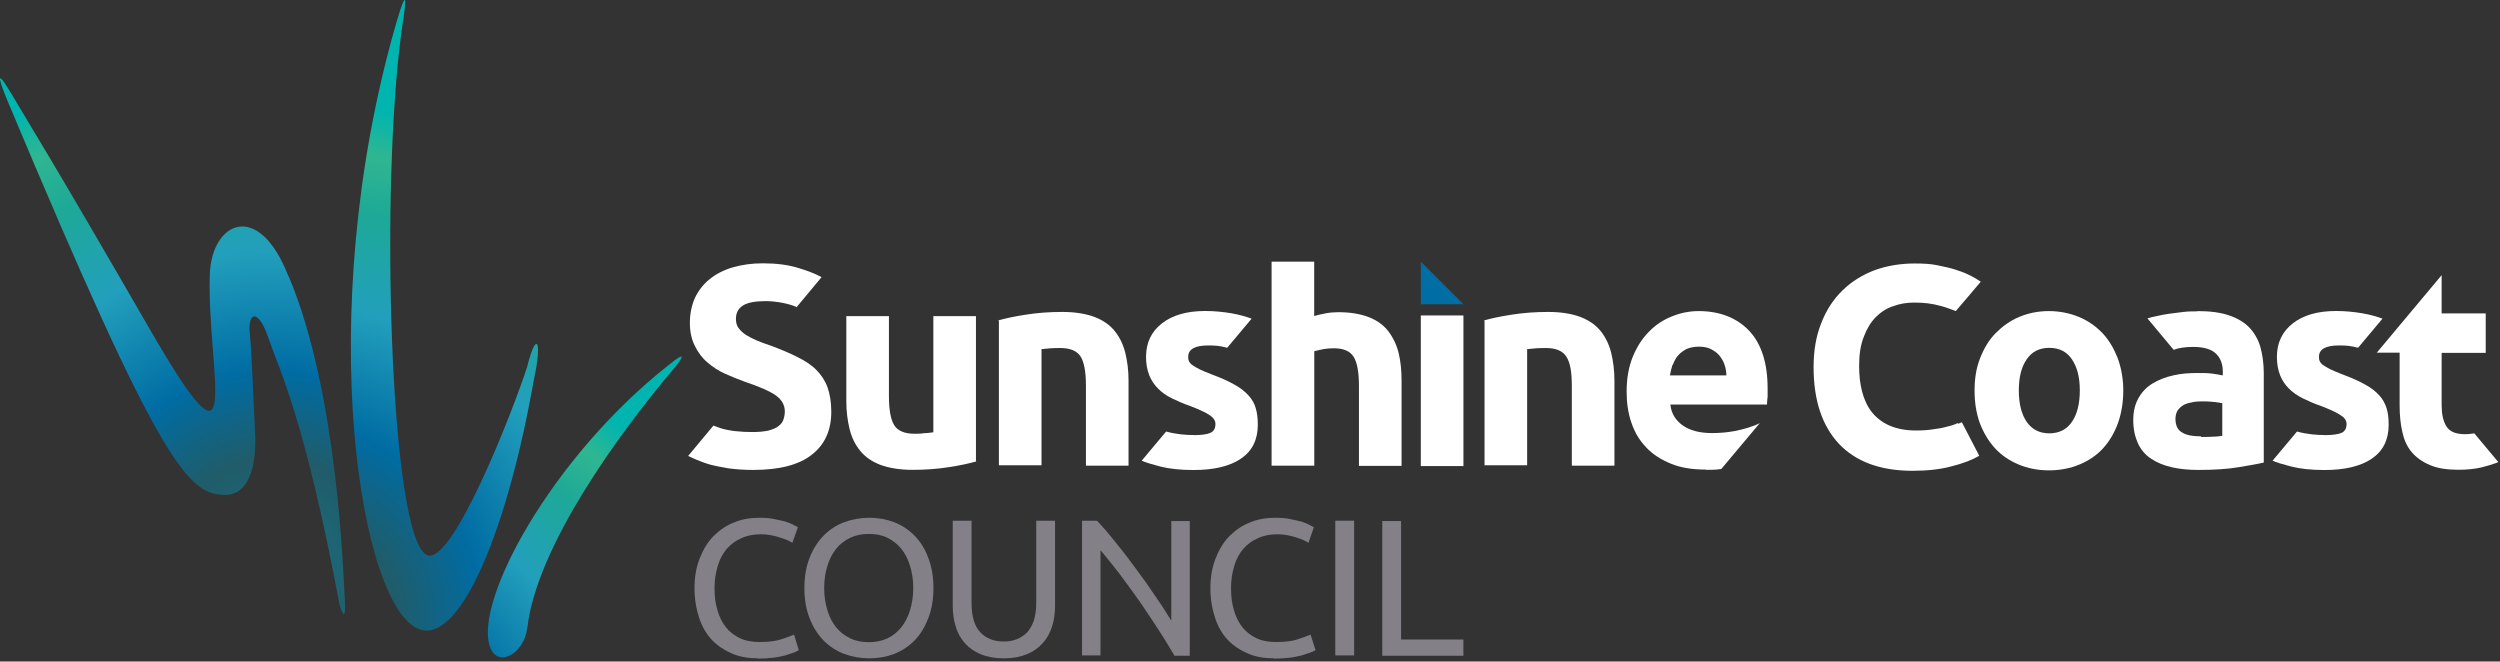 <svg xmlns="http://www.w3.org/2000/svg" width="291" height="77" viewBox="0 0 291 77" fill="none"><rect x="0" y="0" width="291" height="77" fill="#333333" stroke="none"/><g clip-path="url(#clip0_52_461)"><path d="M61.39 42.61C59.65 48.02 52.64 65.82 49.73 64.62C45.35 62.84 44.19 21.25 46.82 3.07C47.3 0.02 47.44 -1.82 46.1 2.76C36.29 36.78 41.93 71.36 49.01 73.31C53.76 74.61 59.13 61.33 62.14 44.21C63.13 39.76 62.48 38.32 61.39 42.57V42.6V42.61Z" fill="url(#paint0_radial_52_461)"></path><path d="M33.58 32.17C30.09 23.17 24.59 25.84 24.42 32C24.08 43.19 28.63 57.71 17.44 38.33C5.71 18 3.22 14.16 1.51 11.22C-0.2 8.31 -0.51 8.38 0.86 11.7C18.85 54.62 21.96 57.71 26.34 57.6C28.32 57.57 29.96 55.48 29.69 50.31C29.42 45.14 29.31 41.14 29.07 38.74C28.83 36.34 30.06 35.83 31.26 39.39C32.46 42.95 35.47 48.67 39.54 70.47C40.02 71.98 40.29 71.87 40.12 69.44C39.95 66.98 39.37 45.86 33.62 32.2L33.59 32.17H33.58Z" fill="url(#paint1_radial_52_461)"></path><path d="M61.388 73.04C62.478 63.63 72.058 50.45 78.278 43.09C79.578 41.55 79.988 40.73 77.768 42.54C64.188 53.25 55.098 70.06 57.048 75.33C57.938 77.79 61.018 76.12 61.388 73.04Z" fill="url(#paint2_radial_52_461)"></path><path d="M247.15 45.45C247.15 46.82 246.94 48.09 246.53 49.25C246.12 50.38 245.54 51.37 244.79 52.19C244.04 53.01 243.11 53.63 242.05 54.07C240.99 54.51 239.79 54.75 238.49 54.75C237.19 54.75 236.03 54.51 234.97 54.07C233.91 53.63 232.99 53.01 232.23 52.19C231.48 51.37 230.9 50.41 230.45 49.25C230.04 48.12 229.84 46.85 229.84 45.45C229.84 44.05 230.04 42.81 230.49 41.68C230.93 40.55 231.52 39.56 232.3 38.77C233.09 37.98 233.98 37.33 235.04 36.89C236.1 36.44 237.26 36.21 238.49 36.21C239.72 36.21 240.92 36.45 241.98 36.89C243.04 37.33 243.93 37.95 244.72 38.77C245.47 39.56 246.05 40.55 246.5 41.68C246.91 42.81 247.15 44.08 247.15 45.45ZM242.09 45.45C242.09 43.91 241.78 42.71 241.17 41.82C240.56 40.93 239.7 40.49 238.54 40.49C237.38 40.49 236.52 40.93 235.91 41.82C235.29 42.71 234.99 43.91 234.99 45.45C234.99 46.99 235.3 48.22 235.91 49.11C236.53 50 237.41 50.44 238.54 50.44C239.67 50.44 240.56 50 241.17 49.11C241.78 48.22 242.09 46.99 242.09 45.45Z" fill="white"></path><path d="M255.803 36.21C257.273 36.21 258.502 36.38 259.492 36.72C260.482 37.06 261.273 37.54 261.853 38.16C262.433 38.78 262.882 39.56 263.122 40.45C263.362 41.34 263.503 42.33 263.503 43.43V53.84C262.783 54.01 261.792 54.18 260.522 54.39C259.262 54.6 257.722 54.7 255.902 54.7C254.772 54.7 253.712 54.6 252.792 54.39C251.872 54.18 251.052 53.84 250.402 53.4C249.712 52.96 249.203 52.34 248.863 51.62C248.523 50.87 248.312 49.98 248.312 48.92C248.312 47.86 248.522 47.04 248.932 46.32C249.342 45.6 249.893 45.02 250.603 44.61C251.283 44.2 252.073 43.89 252.993 43.69C253.883 43.48 254.802 43.42 255.762 43.42C256.412 43.42 256.993 43.42 257.503 43.49C258.013 43.56 258.423 43.63 258.733 43.7V43.22C258.733 42.36 258.463 41.68 257.943 41.17C257.433 40.66 256.543 40.38 255.273 40.38C254.423 40.38 253.632 40.48 253.012 40.72L249.963 37.06C250.233 36.96 250.612 36.89 251.062 36.79C251.513 36.69 251.983 36.58 252.503 36.52C253.013 36.45 253.563 36.38 254.143 36.31C254.723 36.24 255.273 36.24 255.883 36.24H255.783L255.803 36.21ZM256.212 50.86C256.692 50.86 257.172 50.86 257.612 50.83C258.052 50.83 258.433 50.76 258.673 50.73V46.93C258.463 46.9 258.163 46.83 257.753 46.79C257.343 46.76 257.003 46.72 256.663 46.72C256.183 46.72 255.743 46.72 255.333 46.79C254.923 46.86 254.543 46.96 254.243 47.1C253.933 47.27 253.693 47.48 253.493 47.75C253.323 48.02 253.223 48.37 253.223 48.74C253.223 49.53 253.492 50.07 254.012 50.35C254.522 50.66 255.243 50.79 256.163 50.79L256.233 50.86H256.212Z" fill="white"></path><path d="M276.617 41.1L284.207 32.03V36.48H289.337V41.07H284.207V47.16C284.207 48.19 284.377 49.01 284.757 49.62C285.137 50.24 285.847 50.54 286.947 50.54C287.457 50.54 288.007 50.44 288.007 50.44L290.807 53.79C290.227 54.03 289.537 54.23 288.827 54.41C288.107 54.58 287.217 54.68 286.157 54.68C284.827 54.68 283.697 54.51 282.837 54.13C281.947 53.75 281.267 53.27 280.717 52.62C280.167 51.97 279.827 51.18 279.627 50.26C279.417 49.34 279.317 48.31 279.317 47.21V41.05H276.647L276.617 41.08V41.1Z" fill="white"></path><path d="M227.862 49.25C227.522 49.42 227.112 49.56 226.632 49.66C226.152 49.8 225.642 49.9 225.022 49.97C224.402 50.07 223.762 50.11 223.002 50.11C221.802 50.11 220.782 49.9 219.922 49.53C219.072 49.15 218.382 48.61 217.872 47.96C217.362 47.31 216.982 46.49 216.742 45.56C216.502 44.64 216.402 43.64 216.402 42.58C216.402 41.25 216.572 40.12 216.952 39.19C217.292 38.27 217.772 37.48 218.352 36.9C218.932 36.32 219.612 35.87 220.402 35.63C221.152 35.36 221.872 35.22 222.792 35.22C223.992 35.22 224.842 35.32 225.972 35.63C226.592 35.8 227.132 36.01 227.652 36.21C228.202 35.59 230.562 32.79 230.562 32.79C230.222 32.58 229.812 32.28 229.122 31.97C228.712 31.76 228.232 31.59 227.622 31.39C227.002 31.18 226.322 31.05 225.532 30.88C224.742 30.71 223.852 30.67 222.862 30.67C221.182 30.67 219.612 30.94 218.182 31.46C216.742 32.01 215.482 32.8 214.452 33.82C213.392 34.85 212.572 36.11 211.992 37.62C211.382 39.13 211.102 40.84 211.102 42.75C211.102 46.58 212.092 49.56 214.042 51.65C216.022 53.74 218.862 54.8 222.622 54.8C224.362 54.8 225.942 54.63 227.272 54.25C228.602 53.91 229.632 53.5 230.382 53.05L228.362 49.15C228.362 49.15 228.092 49.25 227.952 49.32L227.852 49.25H227.862Z" fill="white"></path><path d="M270.611 50.65C271.531 50.65 272.181 50.55 272.561 50.38C272.941 50.21 273.141 49.87 273.141 49.35C273.141 48.94 272.901 48.6 272.391 48.29C271.911 47.98 271.161 47.64 270.171 47.26C269.381 46.99 268.701 46.68 268.051 46.37C267.431 46.06 266.891 45.69 266.441 45.24C265.991 44.8 265.651 44.28 265.411 43.7C265.171 43.08 265.031 42.37 265.031 41.54C265.031 39.9 265.651 38.6 266.881 37.64C268.111 36.68 269.791 36.2 271.911 36.2C272.971 36.2 274.001 36.3 274.991 36.47C275.981 36.64 276.731 36.88 277.321 37.09L274.481 40.48C273.561 40.24 273.111 40.21 272.261 40.21C270.691 40.21 269.931 40.66 269.931 41.51C269.931 41.72 269.931 41.89 270.031 42.06C270.101 42.23 270.231 42.37 270.441 42.51C270.651 42.65 270.921 42.82 271.261 42.99C271.601 43.16 272.051 43.33 272.561 43.54C273.651 43.95 274.541 44.33 275.261 44.74C275.981 45.12 276.521 45.56 276.941 46.01C277.351 46.45 277.621 46.97 277.801 47.52C277.971 48.07 278.041 48.72 278.041 49.44C278.041 51.19 277.391 52.49 276.091 53.38C274.791 54.27 272.941 54.71 270.581 54.71C269.011 54.71 267.741 54.57 266.681 54.3C265.651 54.03 264.941 53.82 264.531 53.62L267.371 50.23C268.601 50.57 269.731 50.64 270.621 50.64V50.67L270.611 50.65Z" fill="white"></path><path d="M165.383 30.46V35.42H170.343L165.383 30.46Z" fill="#006DA4"></path><path d="M92.712 35.73C91.792 35.32 90.252 35.05 89.152 35.05C87.922 35.05 87.002 35.22 86.482 35.56C85.932 35.9 85.662 36.42 85.662 37.13C85.662 37.54 85.762 37.92 85.972 38.19C86.182 38.46 86.452 38.74 86.822 38.98C87.202 39.22 87.612 39.42 88.082 39.63C88.562 39.84 89.072 40.01 89.652 40.21C90.852 40.65 91.912 41.1 92.802 41.55C93.692 41.99 94.442 42.47 95.022 43.06C95.602 43.64 96.052 44.33 96.322 45.08C96.592 45.87 96.762 46.79 96.762 47.92C96.762 50.08 96.012 51.75 94.502 52.92C93.002 54.12 90.702 54.7 87.662 54.7C86.632 54.7 85.712 54.63 84.892 54.53C84.072 54.39 83.352 54.26 82.702 54.09C82.092 53.92 81.542 53.71 81.062 53.51C80.622 53.3 80.412 53.24 80.102 53.07L83.042 49.54C83.042 49.54 83.312 49.64 83.902 49.85C84.932 50.16 86.162 50.29 87.632 50.29C88.352 50.29 88.962 50.22 89.442 50.12C89.922 49.98 90.292 49.85 90.602 49.61C90.872 49.4 91.082 49.17 91.182 48.86C91.282 48.59 91.352 48.24 91.352 47.9C91.352 47.15 91.012 46.53 90.292 46.02C89.572 45.51 88.342 44.99 86.632 44.41C85.882 44.14 85.132 43.83 84.372 43.49C83.622 43.15 82.932 42.7 82.352 42.19C81.732 41.68 81.262 41.03 80.882 40.27C80.502 39.52 80.302 38.63 80.302 37.57C80.302 36.51 80.512 35.55 80.882 34.69C81.292 33.83 81.842 33.12 82.592 32.5C83.312 31.92 84.202 31.44 85.262 31.13C86.322 30.82 87.482 30.65 88.782 30.65C90.352 30.65 91.692 30.82 92.822 31.16C93.952 31.5 94.872 31.84 95.632 32.26L92.692 35.79V35.76L92.712 35.73Z" fill="white"></path><path d="M138.978 50.65C139.898 50.65 140.518 50.55 140.898 50.38C141.278 50.21 141.478 49.87 141.478 49.35C141.478 48.94 141.238 48.6 140.758 48.29C140.278 47.98 139.528 47.64 138.538 47.26C137.748 46.99 137.068 46.68 136.418 46.37C135.768 46.06 135.258 45.69 134.808 45.24C134.368 44.8 134.018 44.28 133.778 43.7C133.538 43.08 133.398 42.37 133.398 41.54C133.398 39.9 134.018 38.6 135.248 37.64C136.478 36.68 138.158 36.2 140.278 36.2C141.338 36.2 142.368 36.3 143.358 36.47C144.348 36.64 145.098 36.88 145.688 37.09L142.848 40.48C141.928 40.24 141.478 40.21 140.628 40.21C139.088 40.21 138.308 40.66 138.308 41.51C138.308 41.72 138.308 41.89 138.408 42.06C138.478 42.23 138.618 42.37 138.818 42.51C139.028 42.65 139.298 42.82 139.638 42.99C139.978 43.16 140.428 43.33 140.938 43.54C142.038 43.95 142.918 44.33 143.638 44.74C144.358 45.12 144.898 45.56 145.308 46.01C145.718 46.45 146.028 46.97 146.168 47.52C146.338 48.07 146.408 48.72 146.408 49.44C146.408 51.19 145.758 52.49 144.458 53.38C143.158 54.27 141.308 54.71 138.948 54.71C137.378 54.71 136.108 54.57 135.048 54.3C134.018 54.03 133.308 53.82 132.898 53.62L135.738 50.23C136.968 50.57 138.098 50.64 138.988 50.64V50.67L138.978 50.65Z" fill="white"></path><path d="M148.012 54.25V30.46H152.972V36.79C153.312 36.69 153.722 36.58 154.272 36.48C154.782 36.38 155.302 36.34 155.782 36.34C157.222 36.34 158.382 36.55 159.342 36.92C160.302 37.3 161.052 37.84 161.602 38.56C162.152 39.28 162.562 40.13 162.802 41.09C163.042 42.08 163.142 43.14 163.142 44.34V54.23H158.182V44.92C158.182 43.31 157.972 42.18 157.562 41.53C157.152 40.88 156.402 40.54 155.272 40.54C154.832 40.54 154.422 40.57 154.042 40.64C153.662 40.71 153.292 40.81 152.982 40.88V54.2H148.022V54.23L148.012 54.25Z" fill="white"></path><path d="M170.343 54.25H165.383V36.72H170.343V54.25Z" fill="white"></path><path d="M172.73 37.3C173.58 37.06 174.68 36.82 176.01 36.62C177.34 36.41 178.75 36.31 180.22 36.31C181.69 36.31 182.96 36.52 183.95 36.89C184.94 37.27 185.73 37.81 186.31 38.53C186.89 39.25 187.3 40.1 187.54 41.06C187.78 42.05 187.92 43.11 187.92 44.31V54.2H182.96V44.89C182.96 43.28 182.76 42.15 182.31 41.5C181.9 40.85 181.11 40.51 179.95 40.51C179.61 40.51 179.23 40.51 178.82 40.54C178.41 40.57 178.07 40.61 177.76 40.64V54.16H172.8V37.22L172.73 37.29V37.3Z" fill="white"></path><path d="M116.172 37.3C117.032 37.06 118.122 36.82 119.452 36.62C120.782 36.41 122.192 36.31 123.662 36.31C125.132 36.31 126.402 36.52 127.392 36.89C128.382 37.27 129.172 37.81 129.752 38.53C130.332 39.25 130.742 40.1 130.982 41.06C131.222 42.05 131.362 43.11 131.362 44.31V54.2H126.402V44.89C126.402 43.28 126.192 42.15 125.782 41.5C125.372 40.85 124.582 40.51 123.422 40.51C123.082 40.51 122.702 40.51 122.292 40.54C121.882 40.57 121.542 40.61 121.232 40.64V54.16H116.272V37.22L116.172 37.29V37.3Z" fill="white"></path><path d="M113.672 53.7C112.822 53.94 111.762 54.18 110.422 54.38C109.092 54.59 107.682 54.69 106.212 54.69C104.742 54.69 103.472 54.48 102.482 54.11C101.492 53.73 100.702 53.19 100.122 52.47C99.542 51.75 99.132 50.93 98.892 49.94C98.652 48.95 98.512 47.89 98.512 46.69V36.8H103.472V46.11C103.472 47.72 103.682 48.85 104.092 49.5C104.502 50.15 105.292 50.49 106.452 50.49C106.792 50.49 107.172 50.49 107.582 50.42C107.992 50.42 108.332 50.35 108.642 50.32V36.8H113.602V53.74L113.672 53.71V53.7Z" fill="white"></path><path d="M198.58 54.69C199.16 54.69 199.78 54.69 200.36 54.59L204.84 49.25C203.98 49.69 202.82 50 201.93 50.17C201.04 50.34 200.15 50.41 199.26 50.41C197.82 50.41 196.7 50.1 195.87 49.52C195.01 48.9 194.54 48.12 194.43 47.09H205.68C205.68 46.82 205.71 46.51 205.75 46.17V45.21C205.75 42.27 205.03 40.01 203.6 38.5C202.16 36.99 200.18 36.21 197.72 36.21C196.66 36.21 195.6 36.42 194.61 36.83C193.58 37.24 192.7 37.82 191.94 38.61C191.15 39.4 190.54 40.36 190.06 41.52C189.58 42.68 189.34 44.05 189.34 45.59C189.34 46.89 189.51 48.09 189.89 49.18C190.27 50.31 190.81 51.23 191.6 52.06C192.35 52.88 193.34 53.5 194.51 53.98C195.67 54.46 197.04 54.66 198.61 54.66L198.57 54.69H198.58ZM194.72 42.47C194.86 42.06 195.06 41.68 195.33 41.37C195.6 41.06 195.95 40.82 196.32 40.62C196.73 40.45 197.21 40.35 197.76 40.35C198.31 40.35 198.82 40.45 199.2 40.66C199.58 40.87 199.92 41.1 200.16 41.41C200.4 41.72 200.61 42.06 200.74 42.47C200.88 42.88 200.95 43.29 200.95 43.7H194.38C194.45 43.29 194.55 42.84 194.69 42.43L194.73 42.46L194.72 42.47Z" fill="white"></path><path d="M88.23 76.63C87.13 76.63 86.11 76.46 85.22 76.08C84.33 75.7 83.54 75.19 82.89 74.51C82.24 73.83 81.73 72.97 81.39 71.94C81.05 70.91 80.84 69.75 80.84 68.45C80.84 67.15 81.05 65.99 81.46 64.96C81.87 63.93 82.38 63.08 83.07 62.39C83.75 61.71 84.54 61.16 85.43 60.82C86.32 60.44 87.31 60.27 88.34 60.27C88.99 60.27 89.57 60.3 90.08 60.41C90.59 60.51 91.04 60.62 91.45 60.72C91.83 60.86 92.13 60.96 92.37 61.1C92.61 61.24 92.78 61.31 92.88 61.37L92.23 63.18C92.23 63.18 91.89 63.01 91.65 62.87C91.38 62.77 91.1 62.66 90.76 62.56C90.45 62.46 90.08 62.35 89.7 62.29C89.32 62.22 88.91 62.19 88.54 62.19C87.72 62.19 86.97 62.33 86.32 62.64C85.67 62.91 85.09 63.32 84.61 63.87C84.13 64.42 83.79 65.07 83.55 65.86C83.31 66.65 83.17 67.5 83.17 68.46C83.17 69.42 83.27 70.24 83.51 71.03C83.72 71.78 84.06 72.47 84.5 73.02C84.94 73.57 85.49 73.98 86.14 74.29C86.79 74.6 87.58 74.73 88.43 74.73C89.46 74.73 90.28 74.63 90.93 74.42C91.58 74.21 92.09 74.01 92.43 73.87L92.98 75.68C92.98 75.68 92.67 75.85 92.43 75.95C92.16 76.05 91.81 76.16 91.4 76.29C90.99 76.39 90.51 76.5 89.96 76.56C89.41 76.63 88.83 76.66 88.18 76.66L88.21 76.63H88.23Z" fill="#838187"></path><path d="M93.633 68.45C93.633 67.12 93.843 65.92 94.253 64.89C94.663 63.86 95.213 63.01 95.893 62.32C96.573 61.64 97.363 61.12 98.283 60.78C99.203 60.44 100.163 60.27 101.193 60.27C102.223 60.27 103.143 60.44 104.063 60.78C104.953 61.12 105.743 61.64 106.423 62.32C107.103 63 107.653 63.86 108.033 64.89C108.443 65.92 108.653 67.11 108.653 68.45C108.653 69.79 108.443 70.98 108.033 72.01C107.623 73.04 107.113 73.89 106.423 74.58C105.743 75.26 104.953 75.78 104.063 76.12C103.173 76.46 102.213 76.63 101.193 76.63C100.173 76.63 99.213 76.46 98.283 76.12C97.363 75.78 96.573 75.26 95.893 74.58C95.213 73.9 94.663 73.04 94.253 72.01C93.843 70.98 93.633 69.79 93.633 68.45ZM95.933 68.45C95.933 69.41 96.073 70.26 96.313 71.05C96.553 71.84 96.893 72.49 97.343 73.04C97.783 73.59 98.333 74 98.983 74.31C99.633 74.62 100.353 74.75 101.133 74.75C101.913 74.75 102.643 74.61 103.283 74.31C103.933 74 104.443 73.59 104.893 73.04C105.333 72.49 105.683 71.84 105.923 71.05C106.163 70.26 106.303 69.41 106.303 68.45C106.303 67.49 106.163 66.64 105.923 65.85C105.683 65.06 105.343 64.41 104.893 63.86C104.453 63.31 103.903 62.9 103.283 62.59C102.663 62.28 101.953 62.15 101.133 62.15C100.313 62.15 99.633 62.29 98.983 62.59C98.333 62.9 97.783 63.31 97.343 63.86C96.903 64.41 96.553 65.06 96.313 65.85C96.073 66.64 95.933 67.49 95.933 68.45Z" fill="#838187"></path><path d="M116.818 76.63C115.788 76.63 114.898 76.46 114.148 76.15C113.398 75.84 112.778 75.4 112.298 74.85C111.818 74.3 111.448 73.65 111.238 72.9C110.998 72.15 110.898 71.33 110.898 70.47V60.61H113.088V70.19C113.088 71.76 113.428 72.89 114.118 73.61C114.798 74.33 115.728 74.67 116.818 74.67C117.368 74.67 117.878 74.6 118.358 74.4C118.798 74.23 119.208 73.96 119.558 73.61C119.898 73.23 120.138 72.79 120.348 72.21C120.518 71.63 120.618 70.98 120.618 70.19V60.61H122.808V70.47C122.808 71.36 122.708 72.15 122.468 72.9C122.228 73.65 121.888 74.3 121.378 74.85C120.898 75.4 120.288 75.84 119.528 76.15C118.778 76.46 117.888 76.63 116.858 76.63H116.828H116.818Z" fill="#838187"></path><path d="M136.689 76.29C136.349 75.74 135.969 75.09 135.559 74.41C135.119 73.73 134.669 73.01 134.159 72.25C133.679 71.5 133.129 70.74 132.619 69.96C132.069 69.21 131.559 68.45 131.009 67.74C130.499 67.02 129.979 66.34 129.469 65.72C128.959 65.1 128.509 64.52 128.099 64.04V76.29H125.949V60.61H127.689C128.409 61.36 129.159 62.25 129.949 63.25C130.769 64.24 131.559 65.3 132.339 66.36C133.129 67.42 133.879 68.48 134.559 69.51C135.279 70.54 135.859 71.46 136.339 72.25V60.65H138.489V76.33H136.639L136.669 76.3L136.689 76.29Z" fill="#838187"></path><path d="M148.281 76.63C147.191 76.63 146.161 76.46 145.271 76.08C144.381 75.7 143.591 75.19 142.941 74.51C142.291 73.83 141.781 72.97 141.441 71.94C141.101 70.91 140.891 69.75 140.891 68.45C140.891 67.15 141.101 65.99 141.511 64.96C141.921 63.93 142.431 63.08 143.121 62.39C143.811 61.71 144.591 61.16 145.481 60.82C146.371 60.44 147.361 60.27 148.391 60.27C149.041 60.27 149.621 60.3 150.131 60.41C150.641 60.51 151.091 60.62 151.501 60.72C151.881 60.86 152.181 60.96 152.421 61.1C152.661 61.24 152.831 61.31 152.931 61.37L152.311 63.18C152.311 63.18 151.971 63.01 151.731 62.87C151.491 62.77 151.181 62.66 150.881 62.56C150.541 62.46 150.201 62.35 149.821 62.29C149.441 62.22 149.031 62.19 148.661 62.19C147.841 62.19 147.091 62.33 146.441 62.64C145.791 62.91 145.211 63.32 144.731 63.87C144.251 64.42 143.911 65.07 143.671 65.86C143.431 66.65 143.291 67.5 143.291 68.46C143.291 69.42 143.391 70.24 143.631 71.03C143.841 71.78 144.181 72.47 144.621 73.02C145.071 73.57 145.611 73.98 146.261 74.29C146.911 74.6 147.661 74.73 148.551 74.73C149.581 74.73 150.401 74.63 151.041 74.42C151.691 74.21 152.201 74.01 152.551 73.87L153.131 75.68C153.131 75.68 152.821 75.85 152.551 75.95C152.281 76.05 151.931 76.16 151.521 76.29C151.111 76.39 150.631 76.5 150.081 76.56C149.531 76.63 148.951 76.66 148.301 76.66L148.261 76.63H148.281Z" fill="#838187"></path><path d="M155.43 60.61H157.62V76.29H155.43V60.61Z" fill="#838187"></path><path d="M170.338 74.41V76.33H160.898V60.65H163.088V74.44H170.338V74.41Z" fill="#838187"></path></g><defs><radialGradient id="paint0_radial_52_461" cx="0" cy="0" r="1" gradientUnits="userSpaceOnUse" gradientTransform="translate(33.253 72.099) rotate(-21.2) scale(60.26 60.31)"><stop stop-color="#009189"></stop><stop offset="0.11" stop-color="#1D6676"></stop><stop offset="0.21" stop-color="#205C69"></stop><stop offset="0.38" stop-color="#006CA3"></stop><stop offset="0.61" stop-color="#229FBC"></stop><stop offset="0.8" stop-color="#1DA997"></stop><stop offset="0.91" stop-color="#2FB691"></stop><stop offset="1" stop-color="#00B5AF"></stop></radialGradient><radialGradient id="paint1_radial_52_461" cx="0" cy="0" r="1" gradientUnits="userSpaceOnUse" gradientTransform="translate(31.829 66.058) rotate(-12.98) scale(60.26 60.31)"><stop stop-color="#009189"></stop><stop offset="0.11" stop-color="#1D6676"></stop><stop offset="0.21" stop-color="#205C69"></stop><stop offset="0.38" stop-color="#006CA3"></stop><stop offset="0.61" stop-color="#229FBC"></stop><stop offset="0.8" stop-color="#1DA997"></stop><stop offset="0.91" stop-color="#2FB691"></stop><stop offset="1" stop-color="#00B5AF"></stop></radialGradient><radialGradient id="paint2_radial_52_461" cx="0" cy="0" r="1" gradientUnits="userSpaceOnUse" gradientTransform="translate(38.359 88.129) rotate(-178.5) scale(53.29 49.89)"><stop stop-color="#009189"></stop><stop offset="0.11" stop-color="#1D6676"></stop><stop offset="0.21" stop-color="#205C69"></stop><stop offset="0.38" stop-color="#006CA3"></stop><stop offset="0.61" stop-color="#229FBC"></stop><stop offset="0.8" stop-color="#1DA997"></stop><stop offset="0.91" stop-color="#2FB691"></stop><stop offset="1" stop-color="#00B5AF"></stop></radialGradient><clipPath id="clip0_52_461"><rect width="290.82" height="76.67" fill="white"></rect></clipPath></defs></svg>